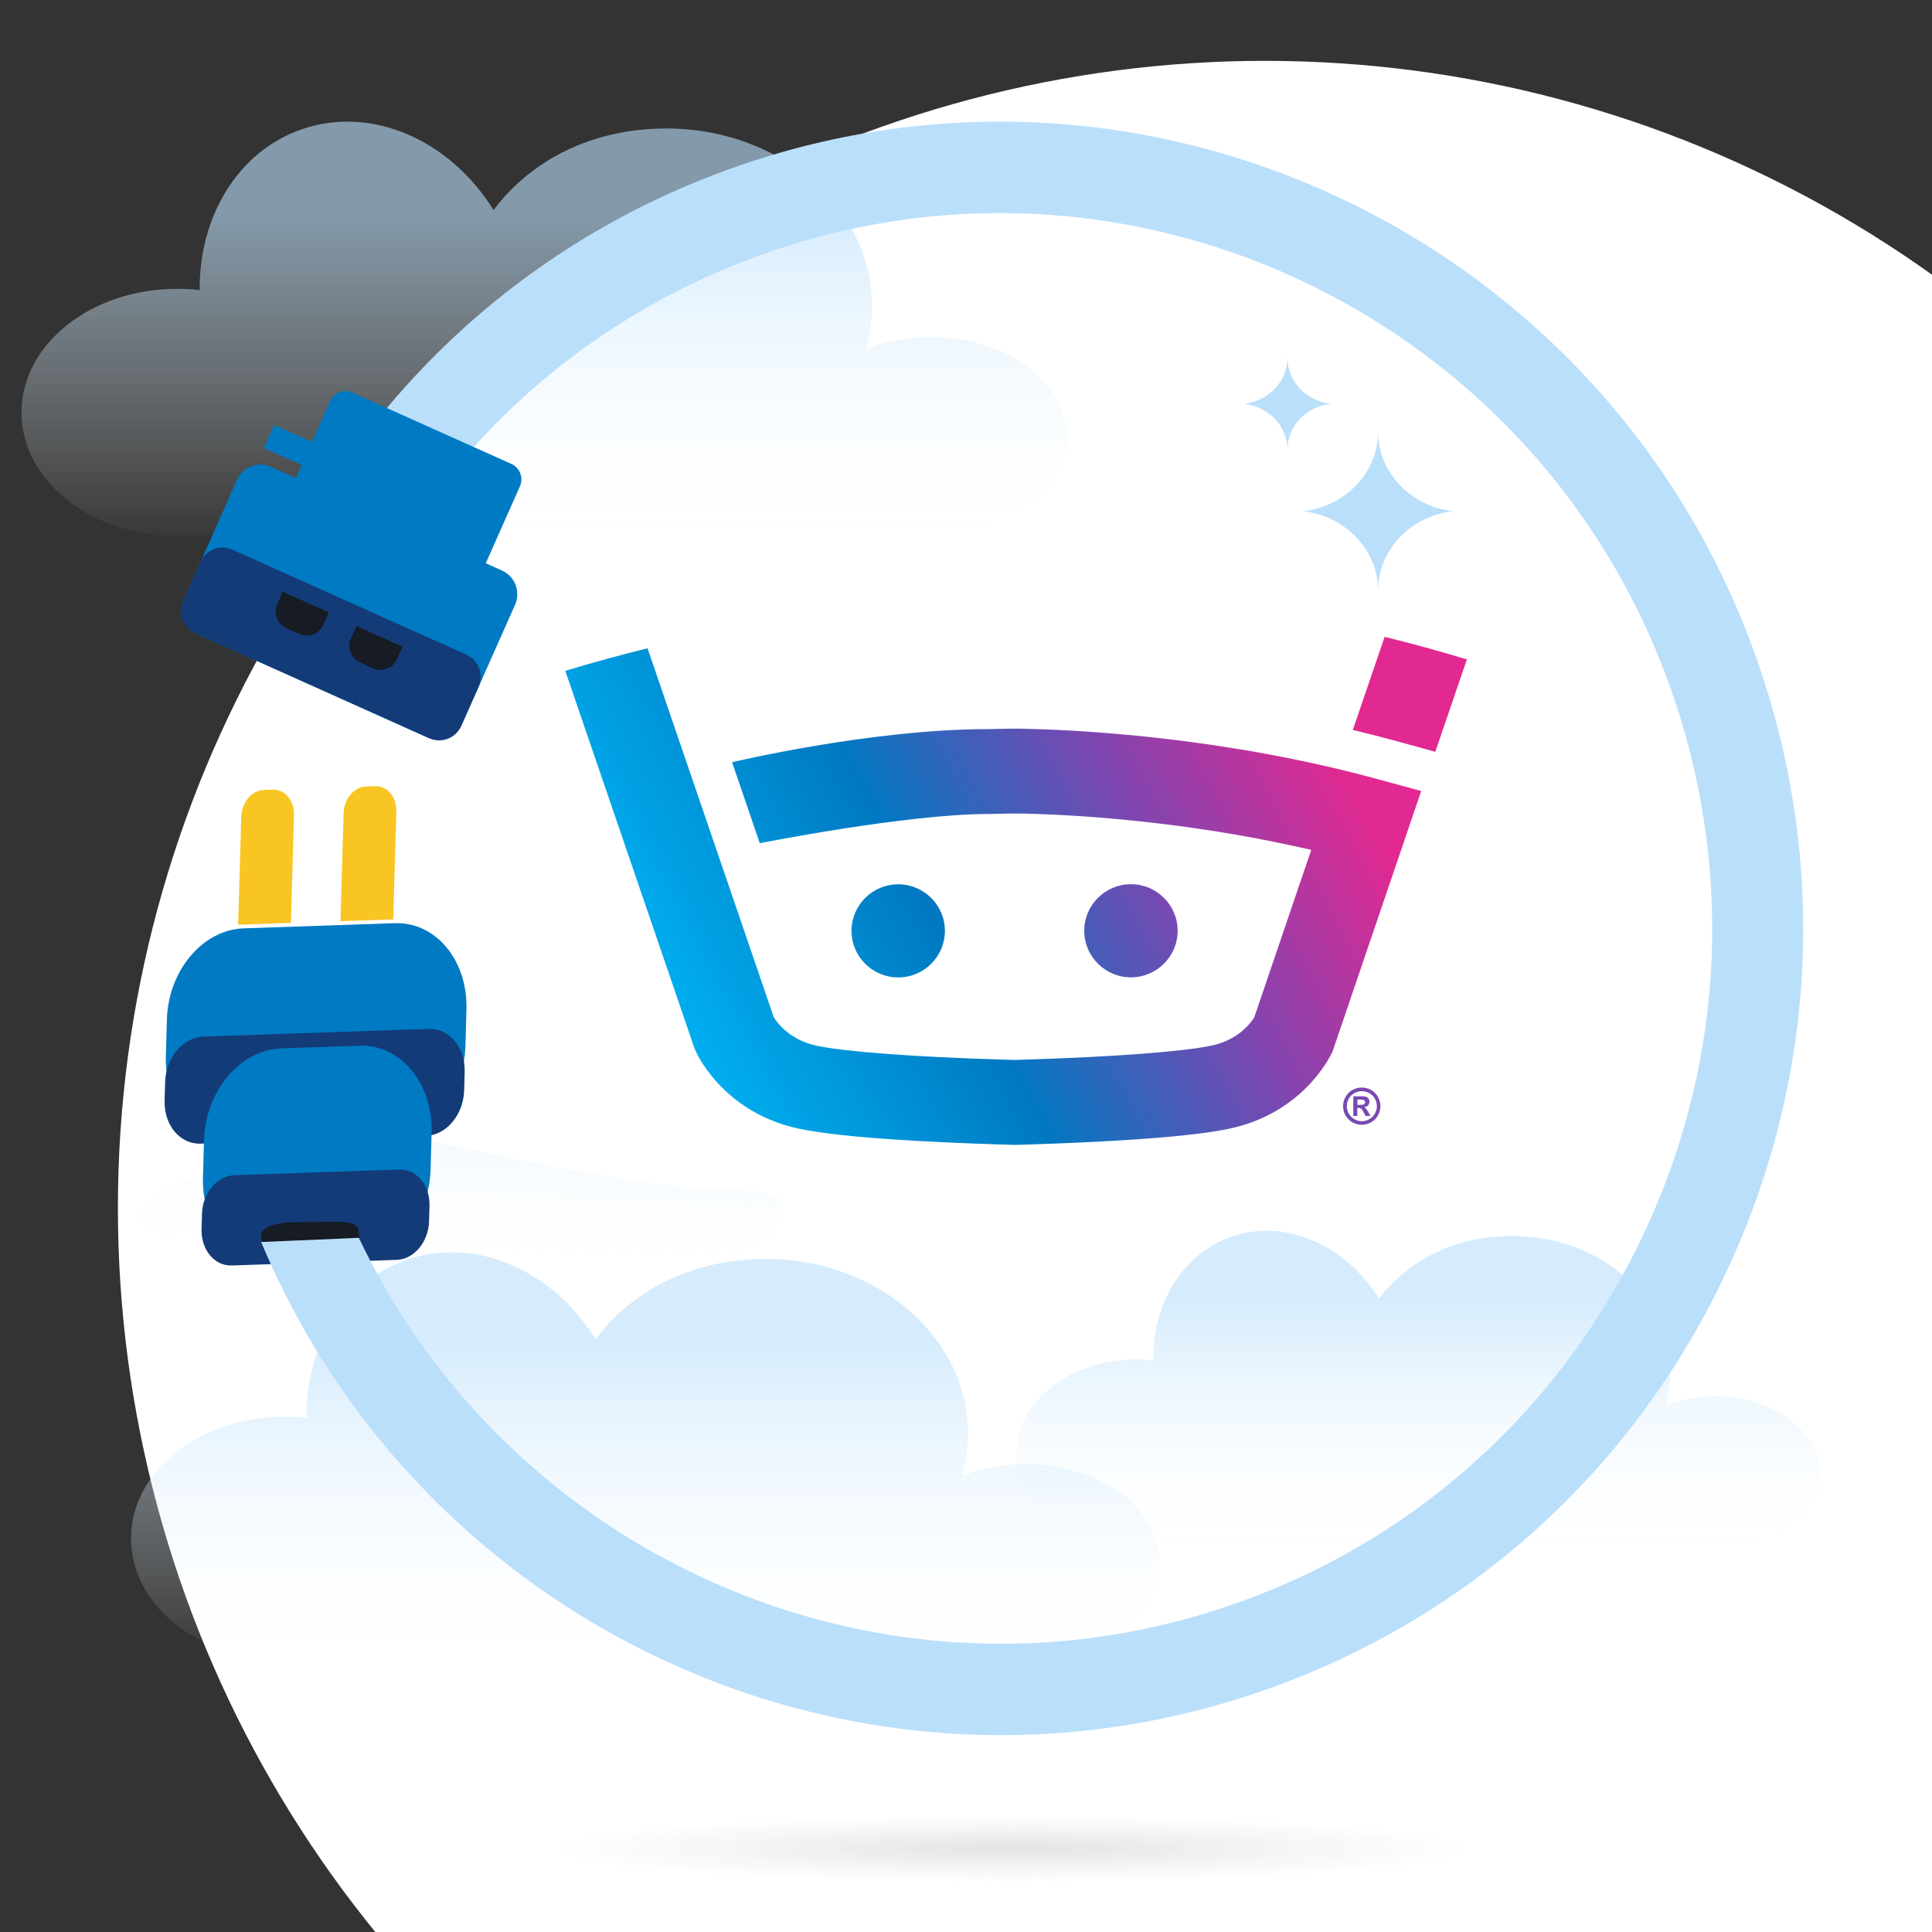 <svg xmlns="http://www.w3.org/2000/svg" width="508" height="508" viewBox="0 0 508 508" fill="none"><rect x="0" y="0" width="508" height="508" fill="#333333" stroke="none"/><g clip-path="url(#clip0_6501_1463)"><circle cx="332.613" cy="317.613" r="301.613" fill="white"></circle><path d="M342.682 134.416C353.774 133.122 362.351 124.252 362.351 113.5C362.351 124.262 370.94 133.122 382.021 134.416C370.929 135.71 362.351 144.58 362.351 155.332C362.351 144.569 353.763 135.71 342.682 134.416Z" fill="#BADFFB"></path><path d="M327.153 106.167C333.553 105.417 338.517 100.296 338.517 94.089C338.517 100.296 343.47 105.417 349.881 106.167C343.481 106.917 338.517 112.037 338.517 118.244C338.517 112.037 333.564 106.917 327.153 106.167Z" fill="#BADFFB"></path><path d="M48.285 292.825C55.021 312.818 74.41 324.295 91.642 318.463C108.786 312.73 117.225 291.742 110.5 271.749C103.764 251.756 84.375 240.279 67.143 246.112C50.088 252.032 41.56 272.832 48.285 292.825Z" fill="url(#paint0_linear_6501_1463)"></path><path d="M40.199 329.674H195.953C195.953 329.674 221.713 313.083 191.739 312.818C161.754 312.553 92.991 295.067 92.991 295.067L55.462 309.14C55.551 309.316 27.181 311.735 40.199 329.674Z" fill="url(#paint1_linear_6501_1463)"></path><g opacity="0.6"><path d="M450.941 367.134C447.434 367.134 443.939 367.675 440.521 368.658C439.626 368.923 438.73 369.2 437.922 369.553C438.73 366.769 439.183 363.82 439.183 360.948C439.183 354.398 437.115 348.035 433.443 342.656C426.176 332.074 412.881 324.994 397.618 324.994C382.354 324.994 370.055 331.544 362.6 341.485C353.984 327.501 338.179 320.321 324.088 325.082C310.981 329.478 303.084 342.833 303.172 357.712C301.646 357.535 300.119 357.447 298.593 357.447C281.261 357.447 267.17 368.658 267.17 382.466C267.17 396.273 281.261 407.485 298.593 407.485H451.029C466.204 407.485 478.503 398.427 478.503 387.315C478.503 376.203 466.027 367.145 450.941 367.145V367.134Z" fill="url(#paint2_linear_6501_1463)"></path></g><g opacity="0.6"><path d="M269.687 385.001C265.2 385.001 260.714 385.645 256.333 386.919C255.163 387.235 254.097 387.668 252.913 388.089C253.979 384.463 254.518 380.731 254.518 377C254.518 368.683 251.953 360.472 247.151 353.64C237.863 340.094 220.879 331.029 201.343 331.029C181.806 331.029 166.099 339.45 156.6 352.142C145.497 334.221 125.421 325.051 107.266 331.134C90.506 336.783 80.363 353.85 80.573 372.835C78.653 372.625 76.627 372.52 74.706 372.52C52.499 372.52 34.45 386.814 34.45 404.512C34.45 422.209 52.499 436.504 74.706 436.504H269.792C289.223 436.504 304.917 424.981 304.917 410.7C304.812 396.51 289.012 385.001 269.673 385.001H269.687Z" fill="url(#paint3_linear_6501_1463)"></path></g><g opacity="0.6"><path d="M244.687 88.629C240.128 88.629 235.57 89.283 231.118 90.578C229.928 90.899 228.845 91.339 227.642 91.766C228.725 88.082 229.273 84.29 229.273 80.498C229.273 72.047 226.666 63.703 221.787 56.76C212.348 42.995 195.09 33.783 175.237 33.783C155.385 33.783 139.423 42.341 129.771 55.238C118.488 37.028 98.088 27.709 79.639 33.89C62.608 39.631 52.3 56.974 52.514 76.266C50.563 76.052 48.504 75.945 46.552 75.945C23.986 75.945 5.644 90.471 5.644 108.455C5.644 126.439 23.986 140.965 46.552 140.965H244.794C264.539 140.965 280.488 129.256 280.488 114.743C280.381 100.324 264.325 88.629 244.674 88.629H244.687Z" fill="url(#paint4_linear_6501_1463)"></path></g><path d="M122.648 265.382L122.377 275.029C122.016 287.897 112.977 298.633 102.223 299.011L62.441 300.372C51.672 300.735 43.249 290.604 43.61 277.736L43.881 268.089C44.242 255.22 53.281 244.484 64.035 244.106L103.817 242.745C114.586 242.383 123.008 252.514 122.648 265.382Z" fill="#007AC3"></path><path d="M122.046 286.688L122.182 281.864C122.362 275.422 118.151 270.357 112.766 270.538L53.492 272.565C48.108 272.746 43.596 278.114 43.415 284.556L43.28 289.379C43.099 295.821 47.311 300.887 52.695 300.705L111.969 298.679C117.354 298.497 121.866 293.129 122.046 286.688Z" fill="#133B78"></path><path d="M113.489 297.771L113.218 307.494C112.842 320.468 103.757 331.28 92.898 331.658L72.353 332.369C61.509 332.747 53.011 322.525 53.372 309.551L53.643 299.828C54.019 286.854 63.103 276.042 73.962 275.664L94.508 274.954C105.352 274.575 113.85 284.797 113.489 297.771Z" fill="#007AC3"></path><path d="M112.933 317.081L112.812 321.148C112.662 326.577 108.857 331.113 104.315 331.265L60.938 332.746C56.396 332.898 52.846 328.633 52.997 323.19L53.117 319.122C53.267 313.694 57.073 309.157 61.615 309.006L104.991 307.524C109.534 307.373 113.083 311.637 112.933 317.081Z" fill="#133B78"></path><path d="M77.301 214.302L76.489 242.67L62.621 243.138L63.434 214.771C63.539 210.976 66.201 207.815 69.375 207.71L71.751 207.634C74.924 207.528 77.406 210.507 77.301 214.302Z" fill="#F9C522"></path><path d="M104.208 213.38L103.396 241.747L89.529 242.216L90.341 213.849C90.446 210.053 93.109 206.893 96.282 206.787L98.659 206.711C101.832 206.606 104.314 209.584 104.208 213.38Z" fill="#F9C522"></path><path d="M94.883 327.197L69.088 327.651L68.637 325.02C68.607 323.084 71.179 321.436 77.857 321.361L87.483 321.24C94.161 321.164 94.326 322.631 94.356 324.566L94.883 327.197Z" fill="#161B24"></path><path d="M94.357 325.473C125.791 391.493 192.42 432.214 263.185 432.214C282.994 432.214 303.103 429.023 322.881 422.31C370.228 406.236 408.506 372.591 430.69 327.575C452.86 282.56 456.274 231.541 440.286 183.954C413.966 105.581 340.959 56.029 262.9 56.029C243.091 56.029 222.982 59.22 203.204 65.933C155.857 82.007 117.579 115.652 95.395 160.668L73.977 150.007C98.989 99.215 142.155 61.276 195.549 43.146C305.765 5.736 425.712 65.45 462.937 176.258C480.971 229.938 477.12 287.459 452.108 338.236C427.096 389.013 383.93 426.952 330.536 445.082C308.247 452.643 285.536 456.241 263.216 456.241C181.185 456.241 104.118 407.733 69.961 329.617C69.525 328.604 69.089 327.59 68.668 326.577" fill="#BADFFB"></path><path d="M92.643 103.222L134.47 121.988C136.696 122.986 137.704 125.617 136.711 127.87L126.288 151.353L76.384 128.959L86.807 105.475C87.8 103.237 90.417 102.224 92.658 103.222H92.643Z" fill="#007AC3"></path><path d="M72.079 111.758L69.4 117.792L127.521 143.882L130.2 137.848L72.079 111.758Z" fill="#007AC3"></path><path d="M62.297 126.202L48.316 157.683C46.789 161.122 48.324 165.154 51.745 166.69L112.489 193.957C115.909 195.492 119.921 193.949 121.448 190.51L135.429 159.029C136.956 155.59 135.421 151.557 132 150.022L71.256 122.755C67.835 121.219 63.824 122.762 62.297 126.202Z" fill="#007AC3"></path><path d="M52.718 147.739L48.127 158.081C46.702 161.292 48.136 165.056 51.329 166.489L112.902 194.115C116.096 195.548 119.84 194.107 121.265 190.896L125.856 180.554C127.281 177.343 125.848 173.579 122.654 172.146L61.081 144.52C57.888 143.087 54.144 144.528 52.718 147.739Z" fill="#133B78"></path><path d="M74.353 155.602L86.46 161.031L85.001 164.312C83.933 166.716 81.136 167.79 78.729 166.716L75.285 165.174C72.894 164.1 71.826 161.288 72.894 158.868L74.353 155.587V155.602Z" fill="#161B24"></path><path d="M93.725 164.599L105.832 170.028L104.373 173.309C103.306 175.713 100.508 176.787 98.102 175.713L94.657 174.171C92.266 173.097 91.198 170.285 92.266 167.865L93.725 164.584V164.599Z" fill="#161B24"></path><g style="mix-blend-mode:multiply"><path opacity="0.04" d="M266.063 495.368C336.678 495.368 393.922 491.24 393.922 486.147C393.922 481.055 336.678 476.927 266.063 476.927C195.448 476.927 138.203 481.055 138.203 486.147C138.203 491.24 195.448 495.368 266.063 495.368Z" fill="#FEFEFE"></path><path opacity="0.07" d="M266.064 495.034C334.128 495.034 389.305 491.055 389.305 486.147C389.305 481.238 334.128 477.259 266.064 477.259C198 477.259 142.824 481.238 142.824 486.147C142.824 491.055 198 495.034 266.064 495.034Z" fill="#FDFDFD"></path><path opacity="0.11" d="M266.063 494.702C331.576 494.702 384.685 490.872 384.685 486.147C384.685 481.422 331.576 477.592 266.063 477.592C200.55 477.592 147.441 481.422 147.441 486.147C147.441 490.872 200.55 494.702 266.063 494.702Z" fill="#FCFCFC"></path><path opacity="0.15" d="M266.06 494.369C329.022 494.369 380.063 490.688 380.063 486.147C380.063 481.606 329.022 477.925 266.06 477.925C203.098 477.925 152.057 481.606 152.057 486.147C152.057 490.688 203.098 494.369 266.06 494.369Z" fill="#FBFBFB"></path><path opacity="0.19" d="M266.064 494.036C326.475 494.036 375.448 490.504 375.448 486.147C375.448 481.791 326.475 478.259 266.064 478.259C205.653 478.259 156.68 481.791 156.68 486.147C156.68 490.504 205.653 494.036 266.064 494.036Z" fill="#FAFAFA"></path><path opacity="0.22" d="M266.065 493.703C323.926 493.703 370.831 490.32 370.831 486.147C370.831 481.974 323.926 478.591 266.065 478.591C208.205 478.591 161.3 481.974 161.3 486.147C161.3 490.32 208.205 493.703 266.065 493.703Z" fill="#F9F9F9"></path><path opacity="0.26" d="M266.06 493.37C321.369 493.37 366.206 490.136 366.206 486.147C366.206 482.158 321.369 478.924 266.06 478.924C210.75 478.924 165.913 482.158 165.913 486.147C165.913 490.136 210.75 493.37 266.06 493.37Z" fill="#F8F8F8"></path><path opacity="0.3" d="M266.062 493.037C318.815 493.037 361.579 489.952 361.579 486.147C361.579 482.342 318.815 479.257 266.062 479.257C213.31 479.257 170.546 482.342 170.546 486.147C170.546 489.952 213.31 493.037 266.062 493.037Z" fill="#F7F7F7"></path><path opacity="0.33" d="M266.064 492.704C316.265 492.704 356.962 489.768 356.962 486.147C356.962 482.526 316.265 479.59 266.064 479.59C215.862 479.59 175.166 482.526 175.166 486.147C175.166 489.768 215.862 492.704 266.064 492.704Z" fill="#F6F6F6"></path><path opacity="0.37" d="M266.063 492.371C313.713 492.371 352.342 489.584 352.342 486.147C352.342 482.709 313.713 479.923 266.063 479.923C218.412 479.923 179.783 482.709 179.783 486.147C179.783 489.584 218.412 492.371 266.063 492.371Z" fill="#F5F5F5"></path><path opacity="0.41" d="M266.062 492.038C311.162 492.038 347.722 489.401 347.722 486.147C347.722 482.894 311.162 480.256 266.062 480.256C220.962 480.256 184.402 482.894 184.402 486.147C184.402 489.401 220.962 492.038 266.062 492.038Z" fill="#F4F4F4"></path><path opacity="0.44" d="M266.066 491.701C308.614 491.701 343.107 489.214 343.107 486.147C343.107 483.08 308.614 480.594 266.066 480.594C223.517 480.594 189.024 483.08 189.024 486.147C189.024 489.214 223.517 491.701 266.066 491.701Z" fill="#F3F3F3"></path><path opacity="0.48" d="M266.062 491.368C306.06 491.368 338.485 489.03 338.485 486.147C338.485 483.264 306.06 480.926 266.062 480.926C226.064 480.926 193.64 483.264 193.64 486.147C193.64 489.03 226.064 491.368 266.062 491.368Z" fill="#F2F2F2"></path><path opacity="0.52" d="M266.059 491.035C303.506 491.035 333.863 488.846 333.863 486.147C333.863 483.448 303.506 481.259 266.059 481.259C228.612 481.259 198.256 483.448 198.256 486.147C198.256 488.846 228.612 491.035 266.059 491.035Z" fill="#F2F2F2"></path><path opacity="0.56" d="M266.065 490.702C300.961 490.702 329.25 488.663 329.25 486.147C329.25 483.632 300.961 481.592 266.065 481.592C231.169 481.592 202.88 483.632 202.88 486.147C202.88 488.663 231.169 490.702 266.065 490.702Z" fill="#F1F1F1"></path><path opacity="0.59" d="M266.065 490.369C298.41 490.369 324.631 488.479 324.631 486.147C324.631 483.815 298.41 481.925 266.065 481.925C233.719 481.925 207.499 483.815 207.499 486.147C207.499 488.479 233.719 490.369 266.065 490.369Z" fill="#F0F0F0"></path><path opacity="0.63" d="M266.059 490.036C295.853 490.036 320.006 488.295 320.006 486.147C320.006 483.999 295.853 482.258 266.059 482.258C236.265 482.258 212.112 483.999 212.112 486.147C212.112 488.295 236.265 490.036 266.059 490.036Z" fill="#EFEFEF"></path><path opacity="0.67" d="M266.067 489.703C293.311 489.703 315.396 488.111 315.396 486.147C315.396 484.183 293.311 482.591 266.067 482.591C238.824 482.591 216.739 484.183 216.739 486.147C216.739 488.111 238.824 489.703 266.067 489.703Z" fill="#EEEEEE"></path><path opacity="0.7" d="M266.062 489.37C290.754 489.37 310.771 487.927 310.771 486.147C310.771 484.367 290.754 482.924 266.062 482.924C241.369 482.924 221.352 484.367 221.352 486.147C221.352 487.927 241.369 489.37 266.062 489.37Z" fill="#EDEDED"></path><path opacity="0.74" d="M266.061 489.037C288.202 489.037 306.151 487.743 306.151 486.147C306.151 484.551 288.202 483.257 266.061 483.257C243.919 483.257 225.97 484.551 225.97 486.147C225.97 487.743 243.919 489.037 266.061 489.037Z" fill="#ECECEC"></path><path opacity="0.78" d="M266.065 488.704C285.655 488.704 301.536 487.559 301.536 486.147C301.536 484.735 285.655 483.59 266.065 483.59C246.474 483.59 230.593 484.735 230.593 486.147C230.593 487.559 246.474 488.704 266.065 488.704Z" fill="#EBEBEB"></path><path opacity="0.81" d="M266.062 488.371C283.096 488.371 296.904 487.375 296.904 486.147C296.904 484.919 283.096 483.923 266.062 483.923C249.028 483.923 235.22 484.919 235.22 486.147C235.22 487.375 249.028 488.371 266.062 488.371Z" fill="#EAEAEA"></path><path opacity="0.85" d="M266.062 488.038C280.544 488.038 292.285 487.192 292.285 486.147C292.285 485.102 280.544 484.256 266.062 484.256C251.579 484.256 239.838 485.102 239.838 486.147C239.838 487.192 251.579 488.038 266.062 488.038Z" fill="#E9E9E9"></path><path opacity="0.89" d="M266.061 487.705C277.992 487.705 287.665 487.008 287.665 486.147C287.665 485.286 277.992 484.589 266.061 484.589C254.129 484.589 244.456 485.286 244.456 486.147C244.456 487.008 254.129 487.705 266.061 487.705Z" fill="#E8E8E8"></path><path opacity="0.93" d="M266.065 487.372C275.445 487.372 283.05 486.824 283.05 486.147C283.05 485.47 275.445 484.922 266.065 484.922C256.684 484.922 249.079 485.47 249.079 486.147C249.079 486.824 256.684 487.372 266.065 487.372Z" fill="#E7E7E7"></path><path opacity="0.96" d="M266.064 487.04C272.893 487.04 278.43 486.64 278.43 486.147C278.43 485.654 272.893 485.255 266.064 485.255C259.234 485.255 253.697 485.654 253.697 486.147C253.697 486.64 259.234 487.04 266.064 487.04Z" fill="#E6E6E6"></path><path d="M266.06 486.707C270.339 486.707 273.808 486.456 273.808 486.147C273.808 485.838 270.339 485.588 266.06 485.588C261.781 485.588 258.312 485.838 258.312 486.147C258.312 486.456 261.781 486.707 266.06 486.707Z" fill="#E5E5E5"></path></g><g clip-path="url(#clip1_6501_1463)"><path d="M355.704 191.937C359.568 192.867 362.898 193.708 366.074 194.572L377.399 197.671L385.704 173.385C378.62 171.238 371.359 169.245 364.075 167.452L355.704 191.937Z" fill="url(#paint5_linear_6501_1463)"></path><path d="M236.172 232.518C229.399 232.518 223.892 238.008 223.892 244.76C223.892 251.513 229.399 257.003 236.172 257.003C242.944 257.003 248.451 251.513 248.451 244.76C248.451 238.008 242.944 232.518 236.172 232.518Z" fill="url(#paint6_linear_6501_1463)"></path><path d="M297.348 232.495C290.575 232.495 285.09 237.986 285.09 244.738C285.09 251.491 290.597 256.981 297.37 256.981C304.143 256.981 309.65 251.491 309.65 244.738C309.65 237.986 304.143 232.495 297.37 232.495H297.348Z" fill="url(#paint7_linear_6501_1463)"></path><path d="M148.637 176.396L182.523 275.4L182.989 276.53C183.722 278.123 191.005 292.89 210.413 296.853C222.071 299.244 245.431 300.373 262.974 300.926L266.749 301.037L270.657 300.926C288.066 300.373 311.293 299.244 322.973 296.831C342.114 292.912 349.442 278.522 350.375 276.507L373.691 207.988L362.232 204.866C322.329 193.974 284.824 192.004 270.546 191.65C269.08 191.605 267.837 191.583 266.504 191.583C265.483 191.583 264.239 191.627 262.774 191.65L259.887 191.716C229.199 191.672 192.493 200.416 192.493 200.416L199.777 221.714C199.777 221.714 238.237 214.054 259.754 214.032L266.504 213.899L269.991 213.943C281.027 214.209 310.138 215.626 342.692 222.998L344.779 223.463L329.79 267.519C328.68 269.29 325.327 273.541 318.443 274.958C310.671 276.552 292.884 277.88 269.68 278.611L266.726 278.699L263.418 278.611C240.346 277.902 222.648 276.574 214.899 275.002C207.815 273.563 204.44 269.024 203.574 267.674L203.374 267.253L170.265 170.463C162.96 172.256 155.698 174.248 148.637 176.396Z" fill="url(#paint8_linear_6501_1463)"></path><path d="M358.058 285.961C358.902 285.961 359.701 286.16 360.478 286.58C361.255 287.001 361.855 287.599 362.299 288.396C362.743 289.171 362.965 289.99 362.965 290.853C362.965 291.717 362.743 292.514 362.321 293.288C361.877 294.063 361.278 294.661 360.5 295.104C359.723 295.547 358.902 295.746 358.058 295.746C357.214 295.746 356.392 295.525 355.615 295.104C354.838 294.661 354.238 294.063 353.794 293.288C353.35 292.514 353.15 291.695 353.15 290.853C353.15 290.012 353.372 289.171 353.817 288.396C354.261 287.621 354.86 287.001 355.637 286.58C356.415 286.16 357.214 285.961 358.058 285.961ZM358.058 286.913C357.392 286.913 356.725 287.09 356.126 287.422C355.504 287.754 355.016 288.241 354.66 288.883C354.305 289.503 354.127 290.167 354.127 290.853C354.127 291.54 354.305 292.204 354.66 292.824C355.016 293.443 355.504 293.931 356.126 294.285C356.748 294.639 357.414 294.816 358.08 294.816C358.746 294.816 359.412 294.639 360.034 294.285C360.656 293.931 361.144 293.443 361.5 292.824C361.855 292.204 362.033 291.54 362.033 290.853C362.033 290.167 361.855 289.503 361.5 288.883C361.144 288.263 360.656 287.776 360.034 287.422C359.412 287.09 358.768 286.913 358.08 286.913H358.058ZM355.837 293.466V288.263H356.903C357.902 288.263 358.458 288.263 358.569 288.263C358.924 288.285 359.19 288.352 359.39 288.462C359.59 288.573 359.745 288.728 359.879 288.949C360.012 289.171 360.079 289.414 360.079 289.702C360.079 290.078 359.945 290.388 359.701 290.654C359.457 290.92 359.101 291.075 358.657 291.141C358.813 291.207 358.946 291.274 359.013 291.34C359.101 291.407 359.213 291.54 359.368 291.739C359.412 291.783 359.546 292.004 359.745 292.381L360.367 293.421H359.057L358.613 292.58C358.324 292.004 358.08 291.65 357.88 291.517C357.68 291.362 357.436 291.296 357.147 291.296H356.881V293.421H355.815L355.837 293.466ZM356.903 290.521H357.325C357.925 290.521 358.324 290.499 358.458 290.455C358.613 290.41 358.724 290.322 358.813 290.211C358.902 290.101 358.946 289.968 358.946 289.813C358.946 289.658 358.902 289.547 358.813 289.436C358.724 289.326 358.613 289.237 358.458 289.193C358.302 289.149 357.925 289.126 357.325 289.126H356.903V290.543V290.521Z" fill="url(#paint9_linear_6501_1463)"></path></g></g><defs><linearGradient id="paint0_linear_6501_1463" x1="77.274" y1="331.629" x2="80.716" y2="251.192" gradientUnits="userSpaceOnUse"><stop stop-color="white" stop-opacity="0"></stop><stop offset="1" stop-color="#BADFFB"></stop></linearGradient><linearGradient id="paint1_linear_6501_1463" x1="120.918" y1="333.496" x2="124.371" y2="253.059" gradientUnits="userSpaceOnUse"><stop stop-color="white" stop-opacity="0"></stop><stop offset="1" stop-color="#BADFFB"></stop></linearGradient><linearGradient id="paint2_linear_6501_1463" x1="372.842" y1="410.434" x2="372.842" y2="341.728" gradientUnits="userSpaceOnUse"><stop stop-color="white" stop-opacity="0"></stop><stop offset="1" stop-color="#BADFFB"></stop></linearGradient><linearGradient id="paint3_linear_6501_1463" x1="169.69" y1="440.419" x2="169.69" y2="352.497" gradientUnits="userSpaceOnUse"><stop stop-color="white" stop-opacity="0"></stop><stop offset="1" stop-color="#BADFFB"></stop></linearGradient><linearGradient id="paint4_linear_6501_1463" x1="143.073" y1="144.943" x2="143.073" y2="55.599" gradientUnits="userSpaceOnUse"><stop stop-color="white" stop-opacity="0"></stop><stop offset="1" stop-color="#BADFFB"></stop></linearGradient><linearGradient id="paint5_linear_6501_1463" x1="185.387" y1="280.78" x2="349.091" y2="193.499" gradientUnits="userSpaceOnUse"><stop stop-color="#00AEEF"></stop><stop offset="0.38" stop-color="#0079C2"></stop><stop offset="0.71" stop-color="#8045B0"></stop><stop offset="1" stop-color="#E12991"></stop></linearGradient><linearGradient id="paint6_linear_6501_1463" x1="181.59" y1="273.696" x2="345.316" y2="186.414" gradientUnits="userSpaceOnUse"><stop stop-color="#00AEEF"></stop><stop offset="0.38" stop-color="#0079C2"></stop><stop offset="0.71" stop-color="#8045B0"></stop><stop offset="1" stop-color="#E12991"></stop></linearGradient><linearGradient id="paint7_linear_6501_1463" x1="195.069" y1="298.956" x2="358.773" y2="211.675" gradientUnits="userSpaceOnUse"><stop stop-color="#00AEEF"></stop><stop offset="0.38" stop-color="#0079C2"></stop><stop offset="0.71" stop-color="#8045B0"></stop><stop offset="1" stop-color="#E12991"></stop></linearGradient><linearGradient id="paint8_linear_6501_1463" x1="178.415" y1="268.006" x2="342.118" y2="180.725" gradientUnits="userSpaceOnUse"><stop stop-color="#00AEEF"></stop><stop offset="0.38" stop-color="#0079C2"></stop><stop offset="0.71" stop-color="#8045B0"></stop><stop offset="1" stop-color="#E12991"></stop></linearGradient><linearGradient id="paint9_linear_6501_1463" x1="214.055" y1="375.158" x2="422.464" y2="252.403" gradientUnits="userSpaceOnUse"><stop stop-color="#00AEEF"></stop><stop offset="0.38" stop-color="#0079C2"></stop><stop offset="0.71" stop-color="#8045B0"></stop><stop offset="1" stop-color="#EC4B97"></stop></linearGradient><clipPath id="clip0_6501_1463"><rect width="508" height="508" fill="white"></rect></clipPath><clipPath id="clip1_6501_1463"><rect width="237.067" height="133.585" fill="white" transform="translate(148.637 167.452)"></rect></clipPath></defs></svg>